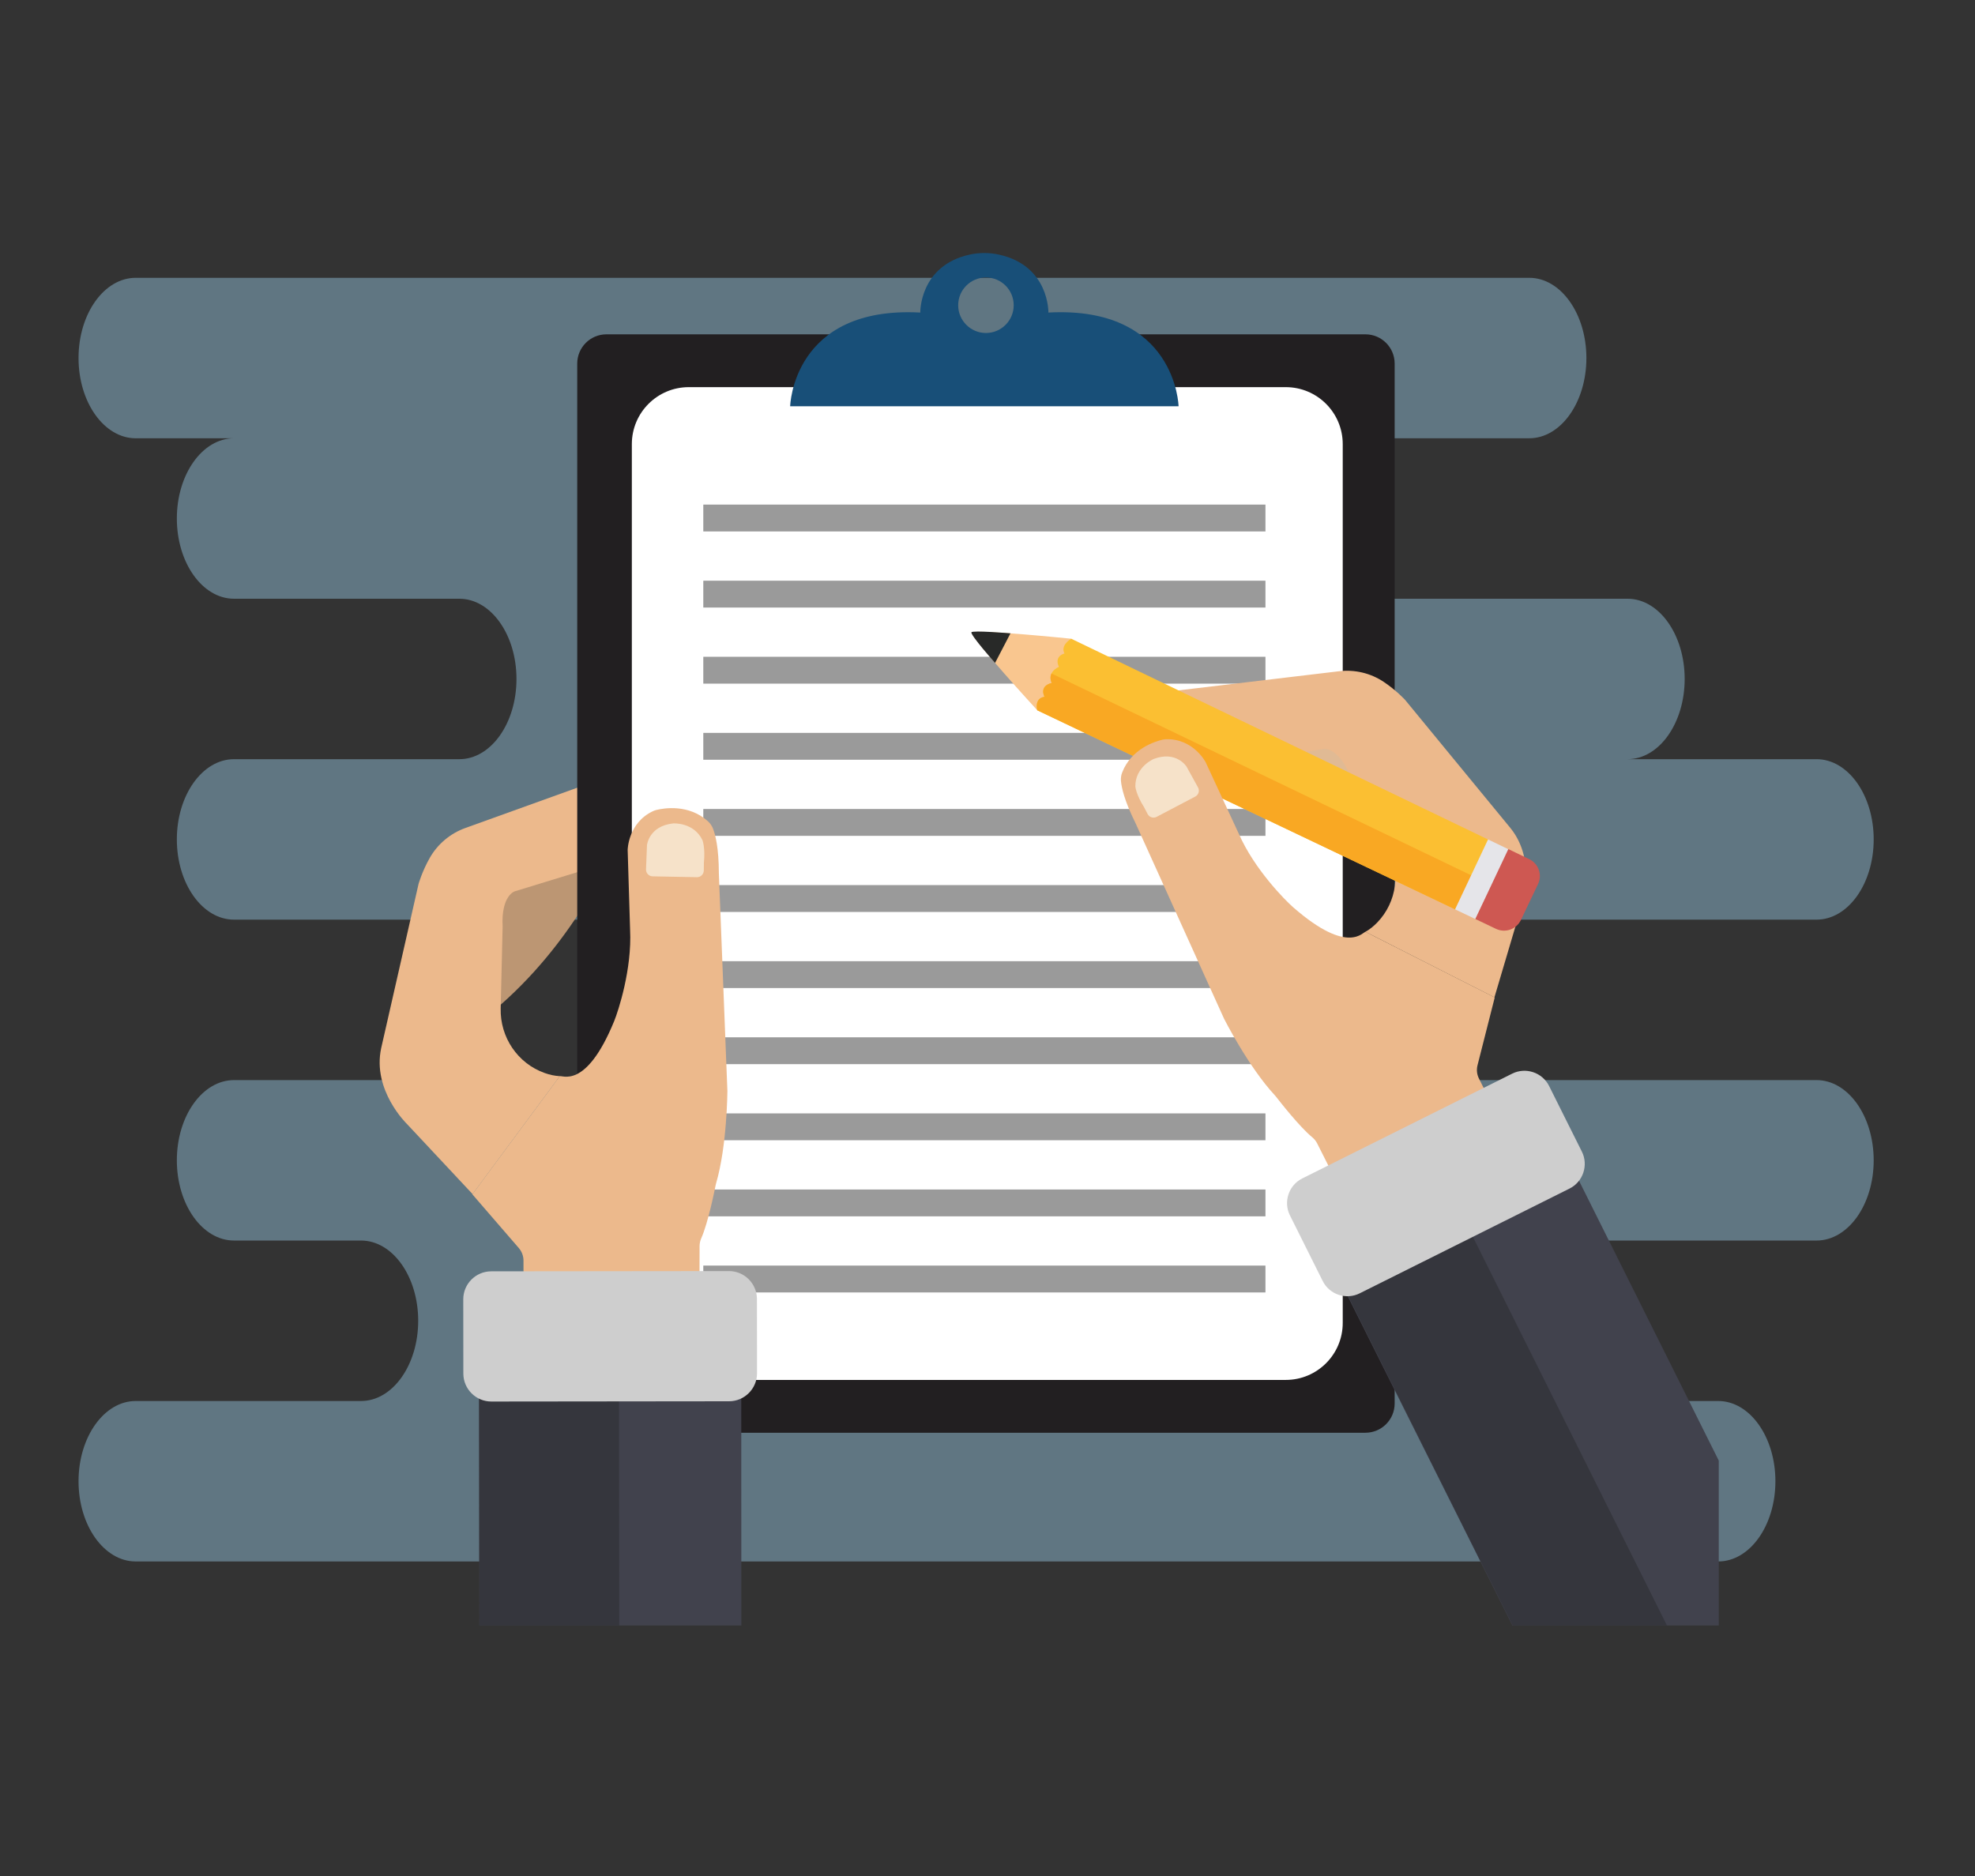 <?xml version="1.0" encoding="utf-8"?>
<!-- Generator: Adobe Illustrator 16.0.4, SVG Export Plug-In . SVG Version: 6.00 Build 0)  -->
<!DOCTYPE svg PUBLIC "-//W3C//DTD SVG 1.1//EN" "http://www.w3.org/Graphics/SVG/1.1/DTD/svg11.dtd">
<svg version="1.1" xmlns="http://www.w3.org/2000/svg" xmlns:xlink="http://www.w3.org/1999/xlink" x="0px" y="0px" width="400px"
	 height="380px" viewBox="0 0 400 380" enable-background="new 0 0 400 380" xml:space="preserve">
<rect x="0" y="0" width="400" height="380" fill="#333333" stroke="none"/>
<g id="Vrstva_1">
	<g id="Vrstva_1_1_">
		<g id="BACKGROUND" display="none">
			<g display="inline" opacity="0.4">
				<g>
					<g opacity="0.41">
						<g>
							<g opacity="0.3">
								<path fill="#0079BF" d="M381.025,231.723c0.336-5.808,0.186-11.643-0.469-17.42c-3.074-27.143-17-52.739-37.496-70.798
									c-7.312-6.443-15.635-12.215-20.395-20.72c-8.016-14.323-7.406-30.784-17.354-44.925
									c-9.959-14.158-24.469-25.2-40.834-30.87c-48.793-16.907-117.104,10.621-110.953,69.408
									c0.022,0.211,0.046,0.518,0.072,0.906c0.817,12.211-8.767,22.478-20.964,22.768c-45.018,1.068-83.769,35.777-92.061,79.743
									c-5.333,28.273,3.399,59.268,24.083,79.27c15.438,14.93,36.153,23.133,56.878,28.77c41.554,11.303,85.28,13.67,128.126,9.35
									c40.107-4.045,82.412-15.574,108.35-46.43C371.852,274.309,379.777,253.201,381.025,231.723z"/>
							</g>
						</g>
					</g>
					<g opacity="0.31">
						<circle fill="#0079BF" cx="174.833" cy="32.307" r="10.474"/>
					</g>
					<g opacity="0.31">
						<circle fill="#0079BF" cx="373.811" cy="154.862" r="5.404"/>
					</g>
					<g opacity="0.31">
						<circle fill="#0079BF" cx="125.589" cy="55.754" r="7.241"/>
					</g>
					<g opacity="0.31">
						<circle fill="#0079BF" cx="42.084" cy="318.391" r="16.489"/>
					</g>
				</g>
			</g>
			<g display="inline">
				<g>
					<path opacity="0.47" fill="#0079BF" enable-background="new    " d="M379.172,71.401c4.701-9.156,1.09-20.389-8.068-25.089
						c-9.152-4.7-26.75-4.354-31.449,4.802c-4.699,9.156,9.393,17.014,15.139,25.552C362.805,88.575,374.471,80.558,379.172,71.401z
						"/>
					<path opacity="0.47" fill="#0079BF" enable-background="new    " d="M336.785,343.922c6.625,4.277,15.461,2.375,19.738-4.25
						c4.275-6.623,5.344-20.062-1.279-24.34c-6.625-4.277-13.682,5.871-20.627,9.605
						C324.932,330.145,330.16,339.646,336.785,343.922z"/>
					<path opacity="0.47" fill="#0079BF" enable-background="new    " d="M66.398,20.508c-7.286-6.767-18.678-6.345-25.445,0.941
						c-6.767,7.287-11.046,23.741-3.76,30.508c7.286,6.767,18.28-4.285,27.724-7.396C78.09,40.223,73.685,27.274,66.398,20.508z"/>
				</g>
				<g>
					<path opacity="0.2" fill="#0079BF" enable-background="new    " d="M361.281,273.859c6.432-13.814,8.99-29.143,5.672-45.321
						c-3.664-17.868-14.789-31.597-10.928-50.658c2.352-11.611,2.938-22.367,4.131-33.855c2.449-23.59-12.867-44.376-31.869-55.601
						c-15.432-9.117-33.525-12.537-51.27-12.293c-15.971,0.219-31.91,3.168-47.387,7.133c-14.91,3.821-29.493,8.856-45.124,7.268
						c-13-1.321-24.708-6.942-36.816-11.132c-28.905-10.005-63.919-11.417-90.351,3.815c-16.963,9.775-28.836,25.65-34.102,42.719
						c-4.208,13.64-4.743,26.396-1.588,40.321c2.919,12.886,7.45,25.521,7.319,38.894c-0.133,13.646-7.151,25.828-4.387,39.865
						c1.956,9.928,7.912,18.639,14.795,26.057c18.938,20.404,45.387,32.729,72.603,38.596c36.231,7.809,73.168,0.354,109.083,8.125
						c23.552,5.098,46.871,14.934,71.392,11.088c15.315-2.404,29.578-9.885,41.351-19.977
						C345.354,299,355.104,287.127,361.281,273.859z"/>
					<g>
						<path opacity="0.1" fill="#0079BF" enable-background="new    " d="M328.225,252.12c1.002-11.261-2.795-22.866,0.379-34.019
							c3.801-13.354,14.805-23.354,19.287-36.46c6.627-19.37,6.311-41.075-1.738-59.95c-3.879-9.097-9.545-17.55-17.281-23.397
							c-11.93-9.013-27.559-10.99-42.258-9.846c-21.875,1.701-44.959,11.171-66.951,8.589
							c-12.139-1.425-15.844-14.562-22.111-23.227c-7.09-9.8-16.744-17.499-27.418-22.623c-19.66-9.438-43.256-10.332-63.349-1.773
							c-21.453,9.136-40.15,31.448-38.921,56.681c0.568,11.673,5.241,23.267,3.078,34.737c-2.715,14.394-13.561,27.512-21.42,39.24
							c-8.68,12.954-13.935,28.399-14.965,44.159c-0.012,0.179-0.023,0.355-0.033,0.535c-1.612,27.187,15.535,51.979,41.405,60.487
							c0,0,55.043,18.103,55.045,18.103c55.853,18.368,111.657,17.765,163.009-9.194c11.113-5.834,29.207-23.216,32.935-35.199
							C327.617,256.699,328.021,254.418,328.225,252.12z"/>
					</g>
				</g>
			</g>
			<circle display="inline" opacity="0.2" fill="#0079BF" enable-background="new    " cx="372.2" cy="298.601" r="3.546"/>
			<circle display="inline" opacity="0.58" fill="#67B240" enable-background="new    " cx="208.412" cy="22.263" r="3.545"/>
			<circle display="inline" opacity="0.58" fill="#67B240" enable-background="new    " cx="80.322" cy="331.297" r="3.546"/>
			<circle display="inline" opacity="0.58" fill="#67B240" enable-background="new    " cx="304.115" cy="346.207" r="2.758"/>
			<circle display="inline" opacity="0.58" fill="#67B240" enable-background="new    " cx="359.973" cy="360.443" r="3.546"/>
			<circle display="inline" opacity="0.58" fill="#3E479B" enable-background="new    " cx="63.922" cy="62.996" r="1.182"/>
			<circle display="inline" opacity="0.58" fill="#67B240" enable-background="new    " cx="312.262" cy="46.504" r="4.258"/>
			<circle display="inline" opacity="0.58" fill="#5D5D5D" enable-background="new    " cx="87.25" cy="25.809" r="1.67"/>
			<circle display="inline" opacity="0.58" fill="#3E479B" enable-background="new    " cx="353.62" cy="20.516" r="1.419"/>
			<circle display="inline" opacity="0.58" fill="#67B240" enable-background="new    " cx="53.383" cy="359.024" r="1.419"/>
		</g>
		<g id="Capa_1">
			<path opacity="0.4" fill="#A3DAF7" enable-background="new    " d="M367.906,218.782h-95.85c-6.396,0-11.576-7.273-11.576-16.251
				c0-8.975,5.182-16.248,11.576-16.248h95.85c6.393,0,11.576-7.275,11.576-16.253c0-8.973-5.186-16.251-11.576-16.251h-38.283
				c6.395,0,11.576-7.276,11.576-16.249c0-8.978-5.182-16.251-11.576-16.251h-63.452c-6.396,0-11.575-7.276-11.575-16.251
				c0-8.975,5.182-16.251,11.575-16.251h43.543c6.396,0,11.58-7.276,11.58-16.25c0-8.977-5.185-16.253-11.58-16.253H27.486
				c-6.396,0-11.58,7.276-11.58,16.253c0,8.974,5.185,16.25,11.58,16.25h19.911c-6.396,0-11.58,7.276-11.58,16.251
				c0,8.975,5.184,16.251,11.58,16.251h45.626c6.399,0,11.579,7.274,11.579,16.251c0,8.973-5.18,16.249-11.579,16.249H47.397
				c-6.396,0-11.58,7.278-11.58,16.251c0,8.978,5.184,16.253,11.58,16.253h93.095c6.395,0,11.579,7.273,11.579,16.248
				c0,8.978-5.185,16.251-11.579,16.251H47.397c-6.396,0-11.58,7.278-11.58,16.252c0,8.978,5.184,16.249,11.58,16.249h25.722
				c6.394,0,11.58,7.277,11.58,16.251c0,8.978-5.186,16.252-11.58,16.252H27.486c-6.396,0-11.58,7.278-11.58,16.251
				c0,8.978,5.185,16.25,11.58,16.25h320.51c6.396,0,11.58-7.272,11.58-16.25c0-8.973-5.184-16.251-11.58-16.251h-38.282
				c6.396,0,11.58-7.274,11.58-16.252c0-8.974-5.185-16.251-11.58-16.251h58.192c6.393,0,11.576-7.271,11.576-16.249
				C379.482,226.061,374.299,218.782,367.906,218.782z"/>
			<g id="OBJECTS_1_" display="none">
			</g>
		</g>
		<g id="OBJECTS" display="none">
			<g display="inline" opacity="0.8">
				<path fill="#164268" d="M354.008,269.167c0,4.354-3.562,7.917-7.917,7.917H70.726c-4.354,0-7.917-3.562-7.917-7.917V101.711
					c0-4.354,3.562-7.917,7.917-7.917h275.365c4.354,0,7.917,3.562,7.917,7.917V269.167z"/>
			</g>
			<g display="inline">
				<path fill="none" stroke="#FFFFFF" stroke-width="1.684" stroke-miterlimit="10" d="M345.794,277.279H71.783
					c-4.603,0-8.37-3.769-8.37-8.371V102.49c0-4.604,3.767-8.371,8.37-8.371h274.011c4.604,0,8.37,3.767,8.37,8.371v166.418
					C354.164,273.514,350.398,277.279,345.794,277.279z"/>
				<path fill="#FFFFFF" d="M336.074,261.268H81.503c-2.525,0-4.59-2.062-4.59-4.588V114.721c0-2.525,2.065-4.59,4.59-4.59h254.571
					c2.523,0,4.59,2.065,4.59,4.59V256.68C340.664,259.203,338.598,261.268,336.074,261.268z"/>
				<g>
					<g>
						<path fill="none" stroke="#9AA3A8" stroke-width="0.632" stroke-miterlimit="10" stroke-dasharray="2.526" d="
							M141.674,190.773H102.68c-1.95,0-3.545-1.593-3.545-3.543v-33.801c0-1.95,1.595-3.545,3.545-3.545h38.994
							c1.95,0,3.545,1.595,3.545,3.545v33.801C145.219,189.181,143.624,190.773,141.674,190.773z"/>
						<circle fill="#9AA3A8" cx="105.292" cy="155.294" r="3.665"/>
						<g>
							<path fill="#FFFFFF" d="M105.292,157.86L105.292,157.86c-0.257,0-0.467-0.209-0.467-0.467v-4.198
								c0-0.256,0.21-0.467,0.467-0.467l0,0c0.256,0,0.466,0.21,0.466,0.467v4.198C105.758,157.65,105.548,157.86,105.292,157.86z"
								/>
							<path fill="#FFFFFF" d="M102.726,155.294L102.726,155.294c0-0.256,0.21-0.467,0.467-0.467h4.199
								c0.256,0,0.466,0.21,0.466,0.467l0,0c0,0.257-0.21,0.467-0.466,0.467h-4.199
								C102.936,155.761,102.726,155.551,102.726,155.294z"/>
						</g>
					</g>
					<g>
						<path fill="none" stroke="#9AA3A8" stroke-width="0.632" stroke-miterlimit="10" stroke-dasharray="2.526" d="
							M199.551,190.773h-38.994c-1.95,0-3.545-1.593-3.545-3.543v-33.801c0-1.95,1.595-3.545,3.545-3.545h38.994
							c1.95,0,3.547,1.595,3.547,3.545v33.801C203.098,189.181,201.501,190.773,199.551,190.773z"/>
						<circle fill="#9AA3A8" cx="163.168" cy="155.294" r="3.665"/>
						<g>
							<path fill="#FFFFFF" d="M163.169,157.86L163.169,157.86c-0.257,0-0.467-0.209-0.467-0.467v-4.198
								c0-0.256,0.209-0.467,0.467-0.467l0,0c0.256,0,0.466,0.21,0.466,0.467v4.198C163.635,157.65,163.425,157.86,163.169,157.86z"
								/>
							<path fill="#FFFFFF" d="M160.603,155.294L160.603,155.294c0-0.256,0.21-0.467,0.466-0.467h4.2
								c0.256,0,0.466,0.21,0.466,0.467l0,0c0,0.257-0.21,0.467-0.466,0.467h-4.2C160.813,155.761,160.603,155.551,160.603,155.294z
								"/>
						</g>
					</g>
					<g>
						<path fill="none" stroke="#9AA3A8" stroke-width="0.632" stroke-miterlimit="10" stroke-dasharray="2.526" d="
							M257.374,190.773h-38.995c-1.947,0-3.544-1.593-3.544-3.543v-33.801c0-1.95,1.597-3.545,3.544-3.545h38.995
							c1.95,0,3.546,1.595,3.546,3.545v33.801C260.92,189.181,259.324,190.773,257.374,190.773z"/>
						<circle fill="#9AA3A8" cx="220.992" cy="155.294" r="3.666"/>
						<g>
							<path fill="#FFFFFF" d="M220.992,157.86L220.992,157.86c-0.258,0-0.467-0.209-0.467-0.467v-4.198
								c0-0.256,0.209-0.467,0.467-0.467l0,0c0.256,0,0.466,0.21,0.466,0.467v4.198C221.458,157.65,221.248,157.86,220.992,157.86z"
								/>
							<path fill="#FFFFFF" d="M218.427,155.294L218.427,155.294c0-0.256,0.21-0.467,0.466-0.467h4.199
								c0.256,0,0.467,0.21,0.467,0.467l0,0c0,0.257-0.211,0.467-0.467,0.467h-4.199
								C218.637,155.761,218.427,155.551,218.427,155.294z"/>
						</g>
					</g>
					<g>
						<path fill="none" stroke="#9AA3A8" stroke-width="0.632" stroke-miterlimit="10" stroke-dasharray="2.526" d="
							M315.706,190.773h-38.995c-1.949,0-3.545-1.593-3.545-3.543v-33.801c0-1.95,1.596-3.545,3.545-3.545h38.995
							c1.948,0,3.545,1.595,3.545,3.545v33.801C319.251,189.181,317.654,190.773,315.706,190.773z"/>
						<circle fill="#9AA3A8" cx="279.322" cy="155.294" r="3.666"/>
						<g>
							<path fill="#FFFFFF" d="M279.322,157.86L279.322,157.86c-0.256,0-0.467-0.209-0.467-0.467v-4.198
								c0-0.256,0.211-0.467,0.467-0.467l0,0c0.256,0,0.467,0.21,0.467,0.467v4.198C279.789,157.65,279.578,157.86,279.322,157.86z"
								/>
							<path fill="#FFFFFF" d="M276.757,155.294L276.757,155.294c0-0.256,0.209-0.467,0.468-0.467h4.198
								c0.257,0,0.466,0.21,0.466,0.467l0,0c0,0.257-0.209,0.467-0.466,0.467h-4.198
								C276.966,155.761,276.757,155.551,276.757,155.294z"/>
						</g>
					</g>
					<path fill="none" stroke="#9AA3A8" stroke-width="0.421" stroke-miterlimit="10" d="M317.396,213.689H100.182
						c-2.702,0-4.912-2.211-4.912-4.912l0,0c0-2.701,2.21-4.911,4.912-4.911h217.214c2.701,0,4.912,2.21,4.912,4.911l0,0
						C322.309,211.479,320.098,213.689,317.396,213.689z"/>
					<path fill="#9AA3A8" d="M235.175,211.27H100.387c-1.445,0-2.628-1.183-2.628-2.627l0,0c0-1.443,1.183-2.627,2.628-2.627
						h134.788c1.444,0,2.63,1.184,2.63,2.627l0,0C237.805,210.087,236.619,211.27,235.175,211.27z"/>
				</g>
				<path fill="none" stroke="#9AA3A8" stroke-width="0.421" stroke-miterlimit="10" d="M326.039,127.324H92.243
					c-3.077,0-5.593-2.517-5.593-5.593l0,0c0-3.076,2.517-5.593,5.593-5.593h233.796c3.077,0,5.594,2.517,5.594,5.593l0,0
					C331.633,124.807,329.116,127.324,326.039,127.324z"/>
				<path fill="#F2F0F0" d="M201.137,229.294H97.552c-1.878,0-3.415-1.537-3.415-3.415l0,0c0-1.878,1.536-3.415,3.415-3.415h103.585
					c1.879,0,3.416,1.537,3.416,3.415l0,0C204.555,227.757,203.018,229.294,201.137,229.294z"/>
				<path fill="#F2F0F0" d="M201.137,241.932H97.552c-1.878,0-3.415-1.535-3.415-3.414l0,0c0-1.877,1.536-3.414,3.415-3.414h103.585
					c1.879,0,3.416,1.537,3.416,3.414l0,0C204.555,240.396,203.018,241.932,201.137,241.932z"/>
				<path fill="#F2F0F0" d="M201.137,253.906H97.552c-1.878,0-3.415-1.537-3.415-3.414l0,0c0-1.879,1.536-3.416,3.415-3.416h103.585
					c1.879,0,3.416,1.537,3.416,3.416l0,0C204.555,252.369,203.018,253.906,201.137,253.906z"/>
				<path fill="#F2F0F0" d="M319.876,229.294H216.291c-1.878,0-3.414-1.537-3.414-3.415l0,0c0-1.878,1.536-3.415,3.414-3.415
					h103.585c1.879,0,3.416,1.537,3.416,3.415l0,0C323.292,227.757,321.755,229.294,319.876,229.294z"/>
				<path fill="#F2F0F0" d="M319.876,241.932H216.291c-1.878,0-3.414-1.535-3.414-3.414l0,0c0-1.877,1.536-3.414,3.414-3.414
					h103.585c1.879,0,3.416,1.537,3.416,3.414l0,0C323.292,240.396,321.755,241.932,319.876,241.932z"/>
				<path fill="#F2F0F0" d="M319.876,253.906H216.291c-1.878,0-3.414-1.537-3.414-3.414l0,0c0-1.879,1.536-3.416,3.414-3.416
					h103.585c1.879,0,3.416,1.537,3.416,3.416l0,0C323.292,252.369,321.755,253.906,319.876,253.906z"/>
				<circle fill="#E54539" cx="305.979" cy="122.152" r="2.999"/>
				<circle fill="#F4D038" cx="315.602" cy="122.152" r="3"/>
				<circle fill="#6AB751" cx="324.725" cy="122.152" r="2.999"/>
			</g>
		</g>
	</g>
	<g id="OBJECTS_2_" display="none">
		<g display="inline">
			<g>
				<g>
					<path fill="#BDBDBD" d="M240.723,203.891H114.436c-4.953,0-8.968-4.014-8.968-8.967l-3.558-129.61
						c0-4.953,4.015-8.967,8.967-8.967h126.286c4.953,0,8.968,4.014,8.968,8.967l3.559,129.609
						C249.689,199.877,245.674,203.891,240.723,203.891z"/>
					<g>
						<g>
							<path fill="#FFFFFF" d="M237.163,200.568H110.877c-4.953,0-8.967-4.017-8.967-8.969V65.314c0-4.953,4.015-8.967,8.967-8.967
								h126.286c4.953,0,8.968,4.014,8.968,8.967V191.6C246.131,196.553,242.116,200.568,237.163,200.568z"/>
							<g>
								<g>
									<path fill="#424242" d="M222.389,131.3c-1.789,0-3.576,0-5.664,0c0,1.946,0,3.693,0,5.633c-5.76,0-11.224,0-16.909,0
										c0,5.727,0,11.254,0,17.122c1.788,0,3.642,0,5.499,0c0,1.858,0,3.717,0,5.861c-2.135,0-3.877,0-5.578,0
										c0,1.973,0,3.643,0,5.396c7.563,0,14.98,0,22.414,0c0-3.801,0-7.43,0-11.177c-5.771,0-11.344,0-16.918,0
										c0-1.788,0-3.577,0-5.67c3.857,0,7.5,0,11.343,0c0-1.975,0-3.647,0-5.53c1.938,0,3.675,0,5.728,0c0,1.714,0,3.459,0,5.396
										c1.975,0,3.648,0,5.633,0c0,5.729,0,11.269,0,17.11c2.041,0,3.781,0,5.654,0c0,3.873,0,7.439,0,11.213
										c-1.734,0-3.471,0-5.52,0c0-1.738,0-3.484,0-5.35c-1.975,0-3.646,0-5.627,0c0,1.742,0,3.485,0,5.39
										c-2.041,0-3.779,0-5.727,0c0-1.783,0-3.457,0-5.326c-1.938,0-3.677,0-5.627,0c0,1.687,0,3.36,0,5.263
										c-1.938,0-3.677,0-5.727,0c0-1.655,0-3.404,0-5.3c-1.971,0-3.643,0-5.623,0c0,1.66,0,3.403,0,5.48
										c-4.051,0-7.806,0-11.561,0l0.081,0.081c0-3.675,0-7.35,0-11.326c-1.94,0-3.68,0-5.575,0c0-2.035,0-3.769,0-5.705
										c3.671,0,7.235,0,11.005,0c0-3.82,0-7.446,0-11.492c-1.809,0-3.663,0-5.516,0l0.078,0.084c0-1.848,0-3.695,0-5.824
										c2.036,0,3.772,0,5.434,0c0-2.023,0-3.749,0-5.551c-3.877,0-7.539,0-11.201,0c0.026-1.925,0.052-3.849,0.078-5.773
										l-0.079,0.08c3.732,0,7.465,0,11.24,0c0-2.092,0-3.82,0-5.834c-1.91,0-3.642,0-5.471,0c0-2.068,0-3.846,0-5.625
										l-0.078,0.083c1.78,0,3.561,0,5.633,0c0-1.918,0-3.659,0-5.562c5.799,0,11.308,0,17.208,0c0,3.767,0,7.502,0,11.238
										c-3.738,0-7.477,0-11.236,0c0,2.031,0,3.759,0,5.461c3.814,0,7.435,0,11.156,0c0-1.979,0-3.761,0-5.543
										c3.816,0.031,7.635,0.062,11.451,0.094l-0.076-0.083c0,1.923,0,3.846,0,5.769L222.389,131.3z"/>
									<path fill="#424242" d="M114.45,68.888c13.248,0,26.288,0,39.477,0c0,13.167,0,26.207,0,39.473
										c-13.061,0-26.168,0-39.477,0C114.45,95.324,114.45,82.217,114.45,68.888z M148.185,102.771c0-9.545,0-18.86,0-28.094
										c-9.519,0-18.834,0-28.092,0c0,9.476,0,18.724,0,28.094C129.491,102.771,138.738,102.771,148.185,102.771z"/>
									<path fill="#424242" d="M153.949,148.613c0,13.244,0,26.284,0,39.475c-13.166,0-26.206,0-39.473,0
										c0-13.057,0-26.165,0-39.475C127.509,148.613,140.616,148.613,153.949,148.613z M120.142,154.227c0,9.545,0,18.86,0,28.094
										c9.52,0,18.835,0,28.093,0c0-9.476,0-18.724,0-28.094C138.836,154.227,129.588,154.227,120.142,154.227z"/>
									<path fill="#424242" d="M194.106,68.884c13.237,0,26.277,0,39.47,0c0,13.164,0,26.204,0,39.474c-13.049,0-26.157,0-39.47,0
										C194.106,95.332,194.106,82.225,194.106,68.884z M227.913,74.65c-9.542,0-18.856,0-28.095,0c0,9.519,0,18.833,0,28.095
										c9.475,0,18.723,0,28.095,0C227.913,93.348,227.913,84.1,227.913,74.65z"/>
									<path fill="#424242" d="M182.492,85.875c1.787,0,3.574,0,5.54,0c0,3.759,0,7.394,0,11.242c-3.631,0-7.2,0-11.077,0
										c0,3.834,0,7.473,0,11.287c-2.044,0-3.78,0-5.723,0c0-1.732,0-3.408,0-5.294c-1.936,0-3.674,0-5.726,0
										c0,3.601,0,7.242,0,11.039c-2.166,0-4.028,0-5.895-0.003c-0.003-0.003,0.09,0.08,0.087,0.076
										c-0.003-7.446-0.003-14.889-0.003-22.61c7.652,0,15.058,0,22.878,0c0-2.114,0-3.965,0-5.816L182.492,85.875z"/>
									<path fill="#424242" d="M188.175,148.368c0,1.788,0,3.575,0,5.667c-3.757,0-7.397,0-11.232,0c0,1.966,0,3.641,0,5.535
										c-3.829,0-7.464,0-11.535,0c0-1.79,0-3.646,0-5.5c1.847,0,3.694,0,5.55,0c0-2.037,0-3.765,0-5.455c-1.919,0-3.647,0-5.47,0
										c0,1.979,0,3.757,0,5.536c-1.787,0-3.574,0-5.679,0c0-5.862,0-11.509,0-17.156l-0.084,0.078c1.923,0,3.846,0,5.769,0
										l-0.079-0.08c0,1.856,0,3.714,0,5.691c4.099,0,7.78,0,11.462,0c0,1.855,0,3.71,0,5.768c4.013,0,7.694,0,11.375,0
										L188.175,148.368z"/>
									<path fill="#424242" d="M222.389,125.698c0-1.787,0-3.574,0-5.659c-1.936,0-3.676,0-5.57,0c0-1.964,0-3.635,0-5.536
										c3.555,0,7.185,0,11.123,0c0,1.651,0,3.391,0,5.429c2.035,0,3.781,0,5.648,0c0,5.757,0,11.213,0,16.886
										c-3.605,0-7.234,0-11.201,0c0-1.808,0-3.663,0-5.518l-0.078,0.083c1.851,0,3.699,0,5.533,0c0-2.125,0-3.856,0-5.769
										c-1.975,0-3.754,0-5.533,0L222.389,125.698z"/>
									<path fill="#424242" d="M188.18,176.81c-0.005,1.924-0.011,3.848-0.016,5.772l0.081-0.081c-3.665,0-7.329,0-11.289,0
										c0,1.905,0,3.64,0,5.553c-2.02,0-3.749,0-5.768,0c0-3.761,0-7.497,0-11.233l-0.083,0.078c1.859,0,3.717,0,5.769,0
										c0-2.196,0-3.982,0-5.769l-0.078,0.083c1.78,0,3.56,0,5.631,0c0,1.832,0,3.567,0,5.677c2.128,0,3.981,0,5.833,0
										L188.18,176.81z"/>
									<path fill="#424242" d="M131.204,131.545c0,3.741,0,7.298,0,11.016c-1.845,0-3.577,0-5.51,0c0-1.778,0-3.451,0-5.324
										c-1.927,0-3.661,0-5.7,0c0,1.715,0,3.453,0,5.335c-1.961,0-3.632,0-5.524,0c0-3.563,0-7.193,0-11.028
										C119.913,131.545,125.429,131.545,131.204,131.545z"/>
									<path fill="#424242" d="M182.573,85.794c-3.682,0-7.365,0-11.237,0c0-5.664,0-11.192,0-16.878c1.709,0,3.382,0,5.363,0
										c0,3.562,0,7.203,0,11.272c2.146,0,4.001,0,5.858,0l-0.081-0.081c0.005,1.923,0.01,3.845,0.016,5.768L182.573,85.794z"/>
									<path fill="#424242" d="M114.354,125.43c0-3.692,0-7.25,0-10.981c3.726,0,7.351,0,11.126,0c0,3.638,0,7.197,0,10.981
										C121.905,125.43,118.279,125.43,114.354,125.43z"/>
									<path fill="#424242" d="M182.557,80.188c0-3.668,0-7.335,0-11.216c1.821,0,3.55,0,5.47,0c0,3.571,0,7.191,0,11.135
										c-1.852,0-3.701,0-5.55,0L182.557,80.188z"/>
									<path fill="#424242" d="M165.257,85.706c-1.857,0-3.524,0-5.341,0c0-3.749,0-7.375,0-11.13c1.806,0,3.472,0,5.341,0
										C165.257,78.211,165.257,81.839,165.257,85.706z"/>
									<path fill="#424242" d="M148.426,125.61c-3.68,0-7.359,0-11.368,0c0-1.971,0-3.825,0-5.679l-0.081,0.081
										c3.818-0.003,7.636-0.006,11.454-0.009l-0.083-0.078c0,1.923,0,3.846,0,5.769L148.426,125.61z"/>
									<path fill="#424242" d="M165.298,176.725c0,3.74,0,7.48,0,11.366c-1.754,0-3.419,0-5.309,0c0-3.554,0-7.174,0-11.289
										c1.723,0,3.56,0,5.399,0.003C165.392,176.808,165.298,176.725,165.298,176.725z"/>
									<path fill="#424242" d="M182.667,103.015c1.827,0,3.492,0,5.352,0c0,1.763,0,3.496,0,5.402c-1.74,0-3.473,0-5.352,0
										C182.667,106.671,182.667,105.004,182.667,103.015z"/>
									<path fill="#424242" d="M153.918,136.899c0,1.849,0,3.697,0,5.683c-1.76,0-3.422,0-5.307,0c0-1.675,0-3.401,0-5.607
										c1.725,0,3.56,0,5.397,0.003C154.012,136.981,153.918,136.899,153.918,136.899z"/>
									<path fill="#424242" d="M159.81,136.995c-1.962-0.03-3.923-0.06-5.889-0.093c-0.003-0.003,0.091,0.08,0.087,0.077
										c0.036-1.894,0.074-3.783,0.112-5.673l-0.084,0.078c1.923,0,3.846,0,5.769,0l-0.08-0.08c0,1.923,0,3.846,0,5.769
										L159.81,136.995z"/>
									<path fill="#424242" d="M154.121,131.305c-1.788,0-3.576,0-5.695,0c0-1.977,0-3.836,0-5.695l-0.078,0.083
										c1.922,0,3.846,0,5.769,0l-0.08-0.079c0,1.923,0,3.846,0,5.769L154.121,131.305z"/>
									<path fill="#424242" d="M165.486,171.123c-1.774,0-3.549,0-5.521,0c0-1.815,0-3.542,0-5.458c1.694,0,3.42,0,5.44,0
										c0,1.851,0,3.695,0,5.539L165.486,171.123z"/>
									<path fill="#424242" d="M165.405,171.204c1.928,0.001,3.855,0.003,5.783,0.004l-0.083-0.078c0,1.923,0,3.846,0,5.769
										l0.083-0.078c-1.961-0.03-3.922-0.06-5.888-0.092c-0.003-0.003,0.091,0.079,0.087,0.076
										c0.03-1.896,0.064-3.789,0.098-5.682L165.405,171.204z"/>
									<path fill="#424242" d="M137.058,119.931c-1.778,0-3.557,0-5.537,0c0-1.821,0-3.548,0-5.47c1.689,0,3.416,0,5.455,0
										c0,1.855,0,3.702,0,5.55L137.058,119.931z"/>
									<path fill="#424242" d="M188.164,182.582c1.778,0,3.556,0,5.536,0c0,1.821,0,3.549,0,5.47c-1.689,0-3.417,0-5.455,0
										c0-1.856,0-3.704,0-5.551L188.164,182.582z"/>
									<path fill="#424242" d="M199.759,182.604c1.894,0,3.491,0,5.308,0c0,1.78,0,3.513,0,5.442c-1.67,0-3.402,0-5.308,0
										C199.759,186.298,199.759,184.567,199.759,182.604z"/>
									<path fill="#424242" d="M216.531,182.741c0,1.885,0,3.551,0,5.355c-1.789,0-3.457,0-5.344,0c0-1.692,0-3.425,0-5.355
										C212.855,182.741,214.587,182.741,216.531,182.741z"/>
									<path fill="#424242" d="M227.908,182.703c0,1.792,0,3.457,0,5.33c-1.729,0-3.459,0-5.379,0c0-1.705,0-3.438,0-5.33
										C224.242,182.703,225.909,182.703,227.908,182.703z"/>
									<path fill="#424242" d="M176.794,142.762c0-1.787,0-3.574,0-5.769c2.051,0,3.91,0,5.769,0c0,1.787,0,3.574,0,5.769
										C180.512,142.762,178.653,142.762,176.794,142.762z"/>
									<path fill="#424242" d="M142.573,80.289c0,5.608,0,11.063,0,16.718c-5.548,0-11.07,0-16.77,0c0-5.525,0-11.046,0-16.718
										C131.337,80.289,136.792,80.289,142.573,80.289z"/>
									<path fill="#424242" d="M142.479,176.75c-5.605,0-11.059,0-16.682,0c0-5.629,0-11.151,0-16.816c5.553,0,11.007,0,16.682,0
										C142.479,165.425,142.479,170.947,142.479,176.75z"/>
									<path fill="#424242" d="M205.404,97.002c0-5.648,0-11.102,0-16.71c5.574,0,11.029,0,16.716,0c0,5.457,0,10.98,0,16.71
										C216.688,97.002,211.165,97.002,205.404,97.002z"/>
								</g>
								<g>
									<path fill="#424242" d="M154.116,125.693c0-0.026,0-0.053,0-0.079c-0.026,0-0.053,0-0.08,0L154.116,125.693z"/>
									<path fill="#424242" d="M182.563,131.304c-0.026,0-0.053,0-0.079,0c0,0.026,0,0.053,0,0.08L182.563,131.304z"/>
									<path fill="#424242" d="M148.431,120.002c0-0.026,0-0.051,0-0.078c-0.028,0-0.055,0-0.083,0L148.431,120.002z"/>
									<path fill="#424242" d="M165.495,137.073c0-0.027,0-0.053,0-0.08c-0.026,0-0.053,0-0.079,0L165.495,137.073z"/>
									<path fill="#424242" d="M159.806,131.383c0-0.027,0-0.053,0-0.08c-0.026,0-0.053,0-0.08,0L159.806,131.383z"/>
									<path fill="#424242" d="M188.253,119.925c-0.026,0-0.052,0-0.078,0c0,0.028,0,0.056,0,0.083L188.253,119.925z"/>
									<path fill="#424242" d="M171.077,114.485c0,3.771,0,7.336,0,11.004c-1.899,0-3.604,0-5.582,0v5.815
										c0,2.022,0,3.857,0,5.689c1.755,0,3.514,0,5.559,0c0-1.838,0-3.58,0-5.689c4,0,7.716,0,11.43,0c0-3.655,0-7.312,0-11.379
										c2.027,0,3.86,0,5.691,0c0-1.827,0-3.653,0-5.44C182.319,114.485,176.796,114.485,171.077,114.485z"/>
									<path fill="#424242" d="M159.608,114.142c0.001,0.026,0.002,0.053,0.003,0.079c0.029,0,0.058,0,0.087,0
										C159.702,114.224,159.608,114.142,159.608,114.142z"/>
								</g>
							</g>
						</g>
					</g>
				</g>
				<g>
					<g>
						<g>
							<g>
								<path fill="#616161" d="M212.736,257.471h60.818c1.948,0,3.527-1.578,3.527-3.527V144.74c0-1.949-1.579-3.528-3.527-3.528
									h-60.818c-1.947,0-3.528,1.58-3.528,3.528v109.203C209.208,255.893,210.789,257.471,212.736,257.471z"/>
								<g>
									<circle fill="#424242" cx="243.146" cy="247.615" r="5.64"/>
								</g>
								<path fill="#424242" d="M248.449,148.265h-10.606c-0.683,0-1.235-0.554-1.235-1.237l0,0c0-0.683,0.554-1.237,1.235-1.237
									h10.606c0.682,0,1.236,0.554,1.236,1.237l0,0C249.686,147.71,249.131,148.265,248.449,148.265z"/>
								<rect x="214.025" y="151.855" fill="#FFFFFF" width="58.24" height="86.799"/>
							</g>
						</g>
						<g>
							<g>
								<g>
									<g>
										<path fill="#424242" d="M259.91,187.097c-0.618,0-1.238,0-1.961,0c0,0.674,0,1.279,0,1.951c-1.994,0-3.887,0-5.854,0
											c0,1.981,0,3.897,0,5.929c0.618,0,1.262,0,1.901,0c0,0.645,0,1.287,0,2.029c-0.737,0-1.341,0-1.931,0
											c0,0.684,0,1.262,0,1.868c2.619,0,5.188,0,7.763,0c0-1.315,0-2.573,0-3.87c-1.999,0-3.931,0-5.858,0
											c0-0.619,0-1.236,0-1.963c1.336,0,2.598,0,3.928,0c0-0.684,0-1.264,0-1.915c0.67,0,1.271,0,1.981,0
											c0,0.593,0,1.197,0,1.868c0.685,0,1.265,0,1.952,0c0,1.984,0,3.902,0,5.925c0.705,0,1.309,0,1.957,0
											c0,1.341,0,2.576,0,3.883c-0.602,0-1.201,0-1.911,0c0-0.602,0-1.206,0-1.853c-0.685,0-1.262,0-1.948,0
											c0,0.603,0,1.205,0,1.865c-0.707,0-1.309,0-1.981,0c0-0.616,0-1.196,0-1.844c-0.671,0-1.273,0-1.949,0
											c0,0.584,0,1.163,0,1.822c-0.671,0-1.271,0-1.981,0c0-0.574,0-1.18,0-1.836c-0.683,0-1.263,0-1.947,0
											c0,0.575,0,1.18,0,1.896c-1.402,0-2.703,0-4.004,0l0.029,0.028c0-1.272,0-2.545,0-3.922c-0.673,0-1.275,0-1.932,0
											c0-0.704,0-1.306,0-1.976c1.271,0,2.505,0,3.811,0c0-1.323,0-2.578,0-3.979c-0.625,0-1.269,0-1.908,0l0.025,0.029
											c0-0.64,0-1.28,0-2.017c0.704,0,1.307,0,1.883,0c0-0.702,0-1.298,0-1.922c-1.344,0-2.611,0-3.879,0
											c0.008-0.667,0.018-1.333,0.026-2l-0.026,0.028c1.291,0,2.584,0,3.891,0c0-0.724,0-1.322,0-2.02c-0.66,0-1.262,0-1.895,0
											c0-0.716,0-1.332,0-1.948l-0.025,0.029c0.615,0,1.231,0,1.949,0c0-0.665,0-1.267,0-1.926c2.008,0,3.916,0,5.959,0
											c0,1.305,0,2.598,0,3.891c-1.295,0-2.59,0-3.892,0c0,0.704,0,1.302,0,1.891c1.321,0,2.575,0,3.862,0
											c0-0.685,0-1.302,0-1.919c1.322,0.011,2.646,0.021,3.966,0.033l-0.024-0.029c0,0.666,0,1.332,0,1.997L259.91,187.097z"/>
										<path fill="#424242" d="M222.535,165.486c4.587,0,9.104,0,13.669,0c0,4.56,0,9.075,0,13.668c-4.521,0-9.06,0-13.669,0
											C222.535,174.641,222.535,170.102,222.535,165.486z M234.217,177.218c0-3.305,0-6.53,0-9.728c-3.297,0-6.521,0-9.729,0
											c0,3.281,0,6.483,0,9.728C227.743,177.218,230.945,177.218,234.217,177.218z"/>
										<path fill="#424242" d="M236.213,193.092c0,4.586,0,9.102,0,13.67c-4.561,0-9.074,0-13.668,0c0-4.521,0-9.061,0-13.67
											C227.059,193.092,231.596,193.092,236.213,193.092z M224.507,195.036c0,3.306,0,6.53,0,9.728c3.296,0,6.521,0,9.728,0
											c0-3.281,0-6.482,0-9.728C230.979,195.036,227.775,195.036,224.507,195.036z"/>
										<path fill="#424242" d="M250.117,165.485c4.584,0,9.1,0,13.667,0c0,4.558,0,9.073,0,13.668c-4.519,0-9.058,0-13.667,0
											C250.117,174.643,250.117,170.104,250.117,165.485z M261.824,167.481c-3.305,0-6.529,0-9.729,0c0,3.296,0,6.522,0,9.729
											c3.279,0,6.482,0,9.729,0C261.824,173.956,261.824,170.754,261.824,167.481z"/>
										<path fill="#424242" d="M246.098,171.368c0.617,0,1.236,0,1.916,0c0,1.302,0,2.561,0,3.893c-1.257,0-2.492,0-3.834,0
											c0,1.328,0,2.587,0,3.909c-0.709,0-1.31,0-1.981,0c0-0.601,0-1.181,0-1.833c-0.671,0-1.272,0-1.982,0
											c0,1.247,0,2.507,0,3.822c-0.75,0-1.396,0-2.041-0.001c-0.002-0.001,0.03,0.027,0.029,0.026
											c-0.001-2.578-0.001-5.155-0.001-7.829c2.648,0,5.214,0,7.923,0c0-0.732,0-1.373,0-2.014L246.098,171.368z"/>
										<path fill="#424242" d="M248.064,193.007c0,0.619,0,1.238,0,1.964c-1.301,0-2.562,0-3.891,0c0,0.68,0,1.26,0,1.916
											c-1.326,0-2.585,0-3.994,0c0-0.619,0-1.263,0-1.904c0.641,0,1.279,0,1.922,0c0-0.707,0-1.305,0-1.891
											c-0.664,0-1.264,0-1.895,0c0,0.688,0,1.303,0,1.917c-0.618,0-1.236,0-1.966,0c0-2.028,0-3.983,0-5.94l-0.029,0.027
											c0.666,0,1.332,0,1.998,0l-0.026-0.027c0,0.644,0,1.286,0,1.971c1.42,0,2.692,0,3.969,0c0,0.644,0,1.284,0,1.997
											c1.39,0,2.664,0,3.938,0L248.064,193.007z"/>
										<path fill="#424242" d="M259.91,185.158c0-0.619,0-1.238,0-1.959c-0.67,0-1.271,0-1.928,0c0-0.68,0-1.259,0-1.917
											c1.229,0,2.486,0,3.852,0c0,0.572,0,1.175,0,1.88c0.704,0,1.309,0,1.955,0c0,1.994,0,3.883,0,5.847
											c-1.248,0-2.505,0-3.879,0c0-0.626,0-1.269,0-1.911l-0.025,0.029c0.639,0,1.28,0,1.915,0c0-0.736,0-1.335,0-1.997
											c-0.684,0-1.3,0-1.915,0L259.91,185.158z"/>
										<path fill="#424242" d="M248.064,202.855c0,0.666-0.004,1.332-0.006,1.998l0.028-0.027c-1.269,0-2.538,0-3.907,0
											c0,0.658,0,1.261,0,1.923c-0.701,0-1.3,0-1.998,0c0-1.304,0-2.597,0-3.89l-0.029,0.026c0.645,0,1.287,0,1.998,0
											c0-0.761,0-1.379,0-1.997l-0.026,0.028c0.616,0,1.231,0,1.95,0c0,0.634,0,1.235,0,1.966c0.736,0,1.378,0,2.02,0
											L248.064,202.855z"/>
										<path fill="#424242" d="M228.337,187.183c0,1.295,0,2.527,0,3.813c-0.639,0-1.237,0-1.907,0c0-0.615,0-1.194,0-1.843
											c-0.666,0-1.269,0-1.975,0c0,0.594,0,1.195,0,1.847c-0.68,0-1.258,0-1.913,0c0-1.233,0-2.49,0-3.817
											C224.428,187.183,226.337,187.183,228.337,187.183z"/>
										<path fill="#424242" d="M246.125,171.34c-1.275,0-2.551,0-3.893,0c0-1.961,0-3.875,0-5.844c0.593,0,1.172,0,1.856,0
											c0,1.232,0,2.494,0,3.903c0.744,0,1.386,0,2.028,0l-0.027-0.028c0.002,0.667,0.004,1.332,0.006,1.997L246.125,171.34z"/>
										<path fill="#424242" d="M222.502,185.065c0-1.278,0-2.51,0-3.802c1.291,0,2.546,0,3.854,0c0,1.259,0,2.492,0,3.802
											C225.117,185.065,223.861,185.065,222.502,185.065z"/>
										<path fill="#424242" d="M246.118,169.399c0-1.27,0-2.54,0-3.884c0.632,0,1.229,0,1.896,0c0,1.236,0,2.49,0,3.855
											c-0.643,0-1.283,0-1.923,0L246.118,169.399z"/>
										<path fill="#424242" d="M240.128,171.31c-0.644,0-1.22,0-1.851,0c0-1.298,0-2.554,0-3.854c0.625,0,1.203,0,1.851,0
											C240.128,168.714,240.128,169.971,240.128,171.31z"/>
										<path fill="#424242" d="M234.3,185.127c-1.272,0-2.549,0-3.937,0c0-0.683,0-1.324,0-1.967l-0.027,0.028
											c1.322,0,2.643-0.002,3.967-0.002l-0.029-0.027c0,0.667,0,1.332,0,1.998L234.3,185.127z"/>
										<path fill="#424242" d="M240.143,202.826c0,1.296,0,2.591,0,3.936c-0.606,0-1.185,0-1.838,0c0-1.229,0-2.482,0-3.908
											c0.598,0,1.231,0,1.869,0.002L240.143,202.826z"/>
										<path fill="#424242" d="M246.156,177.303c0.633,0,1.209,0,1.854,0c0,0.61,0,1.21,0,1.87c-0.603,0-1.201,0-1.854,0
											C246.156,178.569,246.156,177.992,246.156,177.303z"/>
										<path fill="#424242" d="M236.202,189.036c0,0.64,0,1.28,0,1.968c-0.609,0-1.187,0-1.839,0c0-0.58,0-1.178,0-1.941
											c0.598,0,1.232,0,1.871,0.001L236.202,189.036z"/>
										<path fill="#424242" d="M238.242,189.069c-0.68-0.01-1.358-0.021-2.039-0.032c-0.001-0.001,0.031,0.027,0.031,0.026
											c0.011-0.656,0.023-1.31,0.037-1.964l-0.028,0.026c0.665,0,1.331,0,1.998,0l-0.028-0.028c0,0.667,0,1.333,0,1.998
											L238.242,189.069z"/>
										<path fill="#424242" d="M236.271,187.1c-0.619,0-1.237,0-1.973,0c0-0.686,0-1.329,0-1.973l-0.025,0.029
											c0.664,0,1.332,0,1.996,0l-0.026-0.027c0,0.666,0,1.332,0,1.997L236.271,187.1z"/>
										<path fill="#424242" d="M240.207,200.887c-0.614,0-1.229,0-1.911,0c0-0.629,0-1.227,0-1.891c0.586,0,1.185,0,1.884,0
											c0,0.643,0,1.279,0,1.919L240.207,200.887z"/>
										<path fill="#424242" d="M240.18,200.915c0.668,0,1.336,0.001,2.002,0.002l-0.027-0.028c0,0.666,0,1.332,0,1.998
											l0.027-0.027c-0.679-0.01-1.356-0.021-2.037-0.03c-0.002-0.002,0.029,0.026,0.029,0.026
											c0.012-0.656,0.021-1.312,0.033-1.969L240.18,200.915z"/>
										<path fill="#424242" d="M230.363,183.16c-0.615,0-1.23,0-1.916,0c0-0.63,0-1.228,0-1.894c0.585,0,1.183,0,1.889,0
											c0,0.643,0,1.283,0,1.922L230.363,183.16z"/>
										<path fill="#424242" d="M248.061,204.854c0.614,0,1.231,0,1.916,0c0,0.631,0,1.229,0,1.896c-0.584,0-1.183,0-1.889,0
											c0-0.644,0-1.283,0-1.923L248.061,204.854z"/>
										<path fill="#424242" d="M252.075,204.861c0.655,0,1.209,0,1.837,0c0,0.617,0,1.218,0,1.886c-0.578,0-1.178,0-1.837,0
											C252.075,206.143,252.075,205.541,252.075,204.861z"/>
										<path fill="#424242" d="M257.883,204.909c0,0.653,0,1.229,0,1.854c-0.619,0-1.197,0-1.851,0c0-0.587,0-1.188,0-1.854
											C256.609,204.909,257.21,204.909,257.883,204.909z"/>
										<path fill="#424242" d="M261.822,204.896c0,0.619,0,1.195,0,1.846c-0.6,0-1.198,0-1.862,0c0-0.592,0-1.191,0-1.846
											C260.555,204.896,261.131,204.896,261.822,204.896z"/>
										<path fill="#424242" d="M244.124,191.064c0-0.618,0-1.235,0-1.997c0.71,0,1.354,0,1.997,0c0,0.619,0,1.237,0,1.997
											C245.41,191.064,244.768,191.064,244.124,191.064z"/>
										<path fill="#424242" d="M232.273,169.434c0,1.942,0,3.831,0,5.789c-1.922,0-3.834,0-5.808,0c0-1.913,0-3.825,0-5.789
											C228.384,169.434,230.271,169.434,232.273,169.434z"/>
										<path fill="#424242" d="M232.241,202.835c-1.94,0-3.83,0-5.776,0c0-1.948,0-3.86,0-5.823c1.922,0,3.812,0,5.776,0
											C232.241,198.914,232.241,200.826,232.241,202.835z"/>
										<path fill="#424242" d="M254.029,175.221c0-1.956,0-3.844,0-5.786c1.931,0,3.818,0,5.789,0c0,1.889,0,3.802,0,5.786
											C257.938,175.221,256.023,175.221,254.029,175.221z"/>
									</g>
									<g>
										<path fill="#424242" d="M236.271,185.156c0-0.009,0-0.019,0-0.027c-0.01,0-0.02,0-0.027,0L236.271,185.156z"/>
										<path fill="#424242" d="M246.121,187.098c-0.01,0-0.02,0-0.027,0c0,0.01,0,0.019,0,0.028L246.121,187.098z"/>
										<path fill="#424242" d="M234.302,183.186c0-0.009,0-0.018,0-0.027c-0.01,0-0.02,0-0.028,0L234.302,183.186z"/>
										<path fill="#424242" d="M240.211,189.096c0-0.008,0-0.018,0-0.027c-0.01,0-0.02,0-0.027,0L240.211,189.096z"/>
										<path fill="#424242" d="M238.241,187.126c0-0.009,0-0.018,0-0.028c-0.011,0-0.021,0-0.028,0L238.241,187.126z"/>
										<path fill="#424242" d="M248.091,183.158c-0.009,0-0.019,0-0.026,0c0,0.01,0,0.02,0,0.029L248.091,183.158z"/>
										<path fill="#424242" d="M242.143,181.274c0,1.306,0,2.541,0,3.811c-0.656,0-1.246,0-1.932,0v2.013c0,0.7,0,1.335,0,1.97
											c0.607,0,1.217,0,1.926,0c0-0.636,0-1.239,0-1.97c1.385,0,2.672,0,3.957,0c0-1.266,0-2.531,0-3.94
											c0.702,0,1.338,0,1.971,0c0-0.632,0-1.265,0-1.884C246.037,181.274,244.125,181.274,242.143,181.274z"/>
										<path fill="#424242" d="M238.172,181.156c0.001,0.009,0.001,0.019,0.002,0.027c0.01,0,0.02,0,0.029,0
											C238.204,181.184,238.172,181.156,238.172,181.156z"/>
									</g>
								</g>
								<g>
									<polygon fill="#424242" points="220.492,169.126 220.492,163.471 226.148,163.471 226.148,161.747 218.77,161.747 
										218.77,169.126 									"/>
									<polygon fill="#424242" points="260.145,163.471 265.8,163.471 265.8,169.126 267.523,169.126 267.523,161.747 
										260.145,161.747 									"/>
									<polygon fill="#424242" points="226.148,208.777 220.492,208.777 220.492,203.122 218.77,203.122 218.77,210.502 
										226.148,210.502 									"/>
									<polygon fill="#424242" points="265.8,203.122 265.8,208.777 260.145,208.777 260.145,210.502 267.523,210.502 
										267.523,203.122 									"/>
								</g>
							</g>
							<rect x="217.43" y="160.02" opacity="0.65" fill="#FFFFFF" enable-background="new    " width="51.434" height="26.104"/>
							
								<line fill="none" stroke="#E53935" stroke-width="2.218" stroke-miterlimit="10" x1="217.43" y1="186.125" x2="268.861" y2="186.125"/>
						</g>
						<g>
							<rect x="221.368" y="218.645" fill="#E0E0E0" width="43.556" height="6.709"/>
							<g>
								<rect x="222.816" y="220.029" fill="#FFFFFF" width="1.623" height="3.936"/>
								<rect x="225.818" y="220.029" fill="#FFFFFF" width="1.625" height="3.936"/>
								<rect x="228.822" y="220.029" fill="#FFFFFF" width="1.623" height="3.936"/>
								<rect x="231.825" y="220.029" fill="#FFFFFF" width="1.624" height="3.936"/>
								<rect x="234.828" y="220.029" fill="#FFFFFF" width="1.625" height="3.936"/>
								<rect x="237.831" y="220.029" fill="#FFFFFF" width="1.624" height="3.936"/>
								<rect x="240.834" y="220.029" fill="#FFFFFF" width="1.625" height="3.936"/>
								<rect x="243.838" y="220.029" fill="#FFFFFF" width="1.624" height="3.936"/>
								<rect x="246.841" y="220.029" fill="#FFFFFF" width="1.624" height="3.936"/>
							</g>
						</g>
					</g>
					<g>
						<g>
							<path fill="#FFCC80" d="M289.473,202.232l-12.39-7.528v31.171c0,5.792-4.694,10.486-10.485,10.486h-1.646v-32.307
								c0-2.562-2.077-4.639-4.639-4.639h-3.01c-2.562,0-4.639,2.076-4.639,4.639v32.307v19.457v4.072
								c0,2.479,1.293,4.783,3.411,6.075l2.097,1.279c1.116,0.682,1.798,1.896,1.798,3.204v18.115h32.599v-20.223v-2.865v-35.062
								V207.74C292.568,205.488,291.395,203.402,289.473,202.232z"/>
							<g>
								<path fill="#FFE0B2" d="M258.807,213.031L258.807,213.031c-2.188,0-3.961-1.773-3.961-3.963v-5.487
									c0-1.073,0.868-1.942,1.941-1.942h4.04c1.073,0,1.942,0.869,1.942,1.942v5.487
									C262.77,211.258,260.996,213.031,258.807,213.031z"/>
								<path fill="#FFF3E0" d="M260.827,201.639h-4.04c-1.073,0-1.941,0.869-1.941,1.942v1.276c0-1.072,0.868-1.942,1.941-1.942
									h4.04c1.073,0,1.942,0.87,1.942,1.942v-1.276C262.77,202.508,261.9,201.639,260.827,201.639z"/>
							</g>
						</g>
						<g>
							<rect x="257.018" y="272.964" fill="#4DB6AC" width="38.812" height="15.603"/>
							<rect x="277.083" y="272.964" opacity="0.81" fill="#80CBC4" enable-background="new    " width="18.747" height="15.603"/>
							<rect x="254.829" y="278.396" fill="#6D4C41" width="44.674" height="47.139"/>
							<rect x="277.167" y="278.396" opacity="0.69" fill="#8D6E63" enable-background="new    " width="22.336" height="47.139"/>
						</g>
					</g>
				</g>
			</g>
		</g>
	</g>
</g>
<g id="Layer_1">
	<path fill="#BC9673" d="M123.063,174.974c-0.583,0.439-8.417,19.031-26.716,32.644l0.586-32.278L123.063,174.974z"/>
	<path fill="#ECB98C" d="M77.206,212.289l7.569-33.261c0,0,0.726-2.541,2.262-5.247c1.6-2.819,4.165-4.965,7.215-6.063
		l40.262-14.494l-9.88,21.079l-20.42,6.257c0,0-2.745,0.878-2.416,7.136l-0.393,16.581c-0.138,5.822,3.434,11.137,8.925,13.077
		c0.992,0.351,2.018,0.582,3.052,0.631l-17.669,23.891l-13.308-14.222C82.404,227.654,75.34,220.852,77.206,212.289z"/>
	<path fill="#221F21" d="M276.538,290.214H122.83c-3.271,0-5.923-2.652-5.923-5.924V73.644c0-3.271,2.652-5.923,5.923-5.923h153.708
		c3.271,0,5.924,2.652,5.924,5.923V284.29C282.462,287.562,279.81,290.214,276.538,290.214z"/>
	<path fill="#FFFFFF" d="M260.405,279.516H139.506c-6.372,0-11.538-5.167-11.538-11.539V89.958c0-6.373,5.166-11.539,11.538-11.539
		h120.899c6.373,0,11.54,5.166,11.54,11.539v178.019C271.945,274.349,266.778,279.516,260.405,279.516z"/>
	<path fill="#184F78" d="M212.332,63.308c0,0,0.217-9.477-9.99-11.73c-1.968-0.434-4.011-0.439-5.979-0.002
		c-10.179,2.255-9.976,11.734-9.976,11.734c-25.87-1.39-26.354,18.978-26.354,18.978H238.7
		C238.7,82.288,238.202,61.918,212.332,63.308z M199.685,67.449c-3.104,0-5.622-2.517-5.622-5.621c0-3.104,2.517-5.622,5.622-5.622
		s5.621,2.517,5.621,5.622C205.306,64.932,202.789,67.449,199.685,67.449z"/>
	<rect x="142.44" y="102.21" fill="#9A9A9A" width="113.854" height="5.438"/>
	<rect x="142.44" y="117.625" fill="#9A9A9A" width="113.854" height="5.438"/>
	<rect x="142.44" y="133.04" fill="#9A9A9A" width="113.854" height="5.438"/>
	<rect x="142.44" y="148.454" fill="#9A9A9A" width="113.854" height="5.438"/>
	<rect x="142.44" y="163.869" fill="#9A9A9A" width="113.854" height="5.439"/>
	<rect x="142.44" y="179.283" fill="#9A9A9A" width="113.854" height="5.439"/>
	<rect x="142.44" y="194.697" fill="#9A9A9A" width="113.854" height="5.439"/>
	<rect x="142.44" y="210.113" fill="#9A9A9A" width="113.854" height="5.438"/>
	<rect x="142.44" y="225.526" fill="#9A9A9A" width="113.854" height="5.439"/>
	<rect x="142.44" y="240.942" fill="#9A9A9A" width="113.854" height="5.438"/>
	<rect x="142.44" y="256.356" fill="#9A9A9A" width="113.854" height="5.438"/>
	<polygon fill="#41424D" points="150.148,329.26 97.095,329.26 97.046,282.569 121.688,282.543 125.37,282.54 150.031,282.513 
		150.128,282.513 	"/>
	<polygon fill="#35363D" points="125.419,329.26 97.077,329.26 97.027,282.543 125.37,282.513 125.37,282.54 	"/>
	<path fill="#ECB98C" d="M124.377,206.867c0.856-2.088,3.634-10.592,3.236-18.501l-0.492-16.217c0,0,0.073-5.456,5.115-7.836
		c0.233-0.11,0.477-0.195,0.727-0.256c1.446-0.351,6.538-1.247,10.446,2.33c0.438,0.4,0.778,0.896,0.994,1.449
		c0.487,1.245,1.177,3.915,1.19,9.064l1.728,44.103c0,0-0.067,11.131-2.285,18.668c-0.034,0.116-0.063,0.232-0.086,0.352
		c-0.227,1.154-1.556,7.737-2.922,10.798c-0.222,0.499-0.339,1.038-0.34,1.584l-0.019,6.654c0,0.112-0.091,0.203-0.204,0.203
		h-35.441v-3.906c0-0.938-0.338-1.846-0.952-2.556l-9.407-10.882l16.436-22.216c0.378-0.511,0.833-1.172,1.218-1.676
		C113.663,217.575,118.56,221.055,124.377,206.867z"/>
	<path fill="#F6E2C9" d="M141.146,177.683l-8.967-0.172c-0.766-0.015-1.371-0.656-1.34-1.421l0.195-4.902c0,0,0.389-3.881,5.308-4.4
		c0,0,4.138-0.282,5.921,3.374c0,0,0.607,1.515,0.298,4.603l-0.022,1.572C142.528,177.093,141.903,177.697,141.146,177.683z"/>
	<path fill="#CECECE" d="M99.504,283.892l48.168-0.052c3.11-0.003,5.652-2.551,5.649-5.66l-0.016-15.065
		c-0.003-3.109-2.551-5.651-5.661-5.648l-48.168,0.052c-3.11,0.003-5.652,2.55-5.649,5.66l0.016,15.064
		C93.847,281.353,96.394,283.895,99.504,283.892z"/>
	<path fill="#F9C68F" d="M216.972,129.385c0,0-19.651-2.023-20.093-1.209c-0.441,0.813,13.208,15.702,13.208,15.702l5.732-5.464
		L216.972,129.385z"/>
	<path fill="#282928" d="M204.654,128.287c0,0-7.747-0.653-7.912-0.204c-0.205,0.56,4.79,6.2,4.79,6.2L204.654,128.287z"/>
	<path fill="#E0BA94" d="M249.005,155.087c0.707,0.13,15.827,13.069,37.979,16.997l-14.771-28.212L249.005,155.087z"/>
	<path fill="#ECB98C" d="M305.93,167.75l-21.363-25.995c0,0-1.763-1.92-4.312-3.629c-2.655-1.78-5.865-2.54-9.041-2.162
		l-41.913,4.995l18.023,14.229l20.774-3.498c0,0,2.809-0.438,5.282,5.228l7.668,14.452c2.692,5.074,1.89,11.339-2.098,15.475
		c-0.72,0.748-1.522,1.404-2.412,1.905l26.134,13.27l5.458-18.421C308.13,183.599,311.357,174.479,305.93,167.75z"/>
	<polygon fill="#41424D" points="348.104,295.854 348.104,329.26 306.311,329.26 272.62,261.894 272.707,261.85 297.719,249.36 
		319.466,238.501 	"/>
	<polygon fill="#35363D" points="337.615,329.26 306.367,329.26 272.707,261.85 297.719,249.36 	"/>
	<path fill="#FBBF32" d="M216.954,129.376l84.664,40.785l-6.816,14.075l-84.716-40.359c0,0-0.702-2.397,1.465-2.741
		c0,0-1.218-2.123,1.465-2.8c0,0-1.147-2.024,1.455-3.261c0,0-1.138-2.007,1.127-2.719
		C215.598,132.357,214.573,130.911,216.954,129.376z"/>
	<path fill="#F9A823" d="M212.963,136.417c-0.477,0.986,0.053,1.92,0.053,1.92c-2.683,0.677-1.465,2.8-1.465,2.8
		c-2.167,0.344-1.465,2.741-1.465,2.741l84.716,40.359l3.321-6.859L212.963,136.417z"/>
	<path fill="#ECB98C" d="M261.93,183.798c-1.678-1.464-7.883-7.737-11.024-14.89l-6.728-14.521c0,0-2.475-4.78-7.973-4.653
		c-0.254,0.005-0.507,0.039-0.754,0.096c-1.43,0.329-6.317,1.787-8.186,6.668c-0.209,0.546-0.29,1.134-0.236,1.717
		c0.12,1.313,0.69,3.973,2.953,8.521l17.951,39.664c0,0,4.975,9.788,10.259,15.457c0.082,0.086,0.158,0.177,0.231,0.271
		c0.71,0.918,4.791,6.139,7.345,8.234c0.417,0.342,0.759,0.766,1.001,1.247l2.955,5.86c0.05,0.1,0.171,0.14,0.27,0.09l31.262-15.651
		l-1.726-3.445c-0.415-0.828-0.517-1.777-0.289-2.675l3.492-13.752l-24.308-12.337c-0.559-0.283-1.252-0.666-1.814-0.94
		C276.108,188.512,273.325,193.743,261.93,183.798z"/>
	<path fill="#F6E2C9" d="M234.25,165.461l7.834-4.112c0.669-0.351,0.919-1.184,0.554-1.846l-2.337-4.238
		c0,0-2.056-3.251-6.625-1.537c0,0-3.773,1.579-3.732,5.591c0,0,0.133,1.604,1.77,4.191l0.714,1.377
		C232.771,165.552,233.589,165.809,234.25,165.461z"/>
	<path fill="#CECECE" d="M317.881,240.753l-42.509,21.227c-2.745,1.37-6.112,0.245-7.482-2.5l-6.639-13.294
		c-1.37-2.745-0.246-6.111,2.499-7.482l42.509-21.226c2.745-1.371,6.112-0.246,7.482,2.498l6.639,13.295
		C321.75,236.016,320.626,239.383,317.881,240.753z"/>
	<polygon fill="#E5E5E9" points="294.695,184.197 298.804,186.154 305.619,172.079 301.377,170.035 	"/>
	<path fill="#CE5852" d="M298.801,186.152l4.182,1.992c1.889,0.9,4.149,0.098,5.05-1.791l3.468-7.276
		c0.896-1.883,0.103-4.138-1.776-5.044l-4.242-2.043L298.801,186.152z"/>
</g>
</svg>
